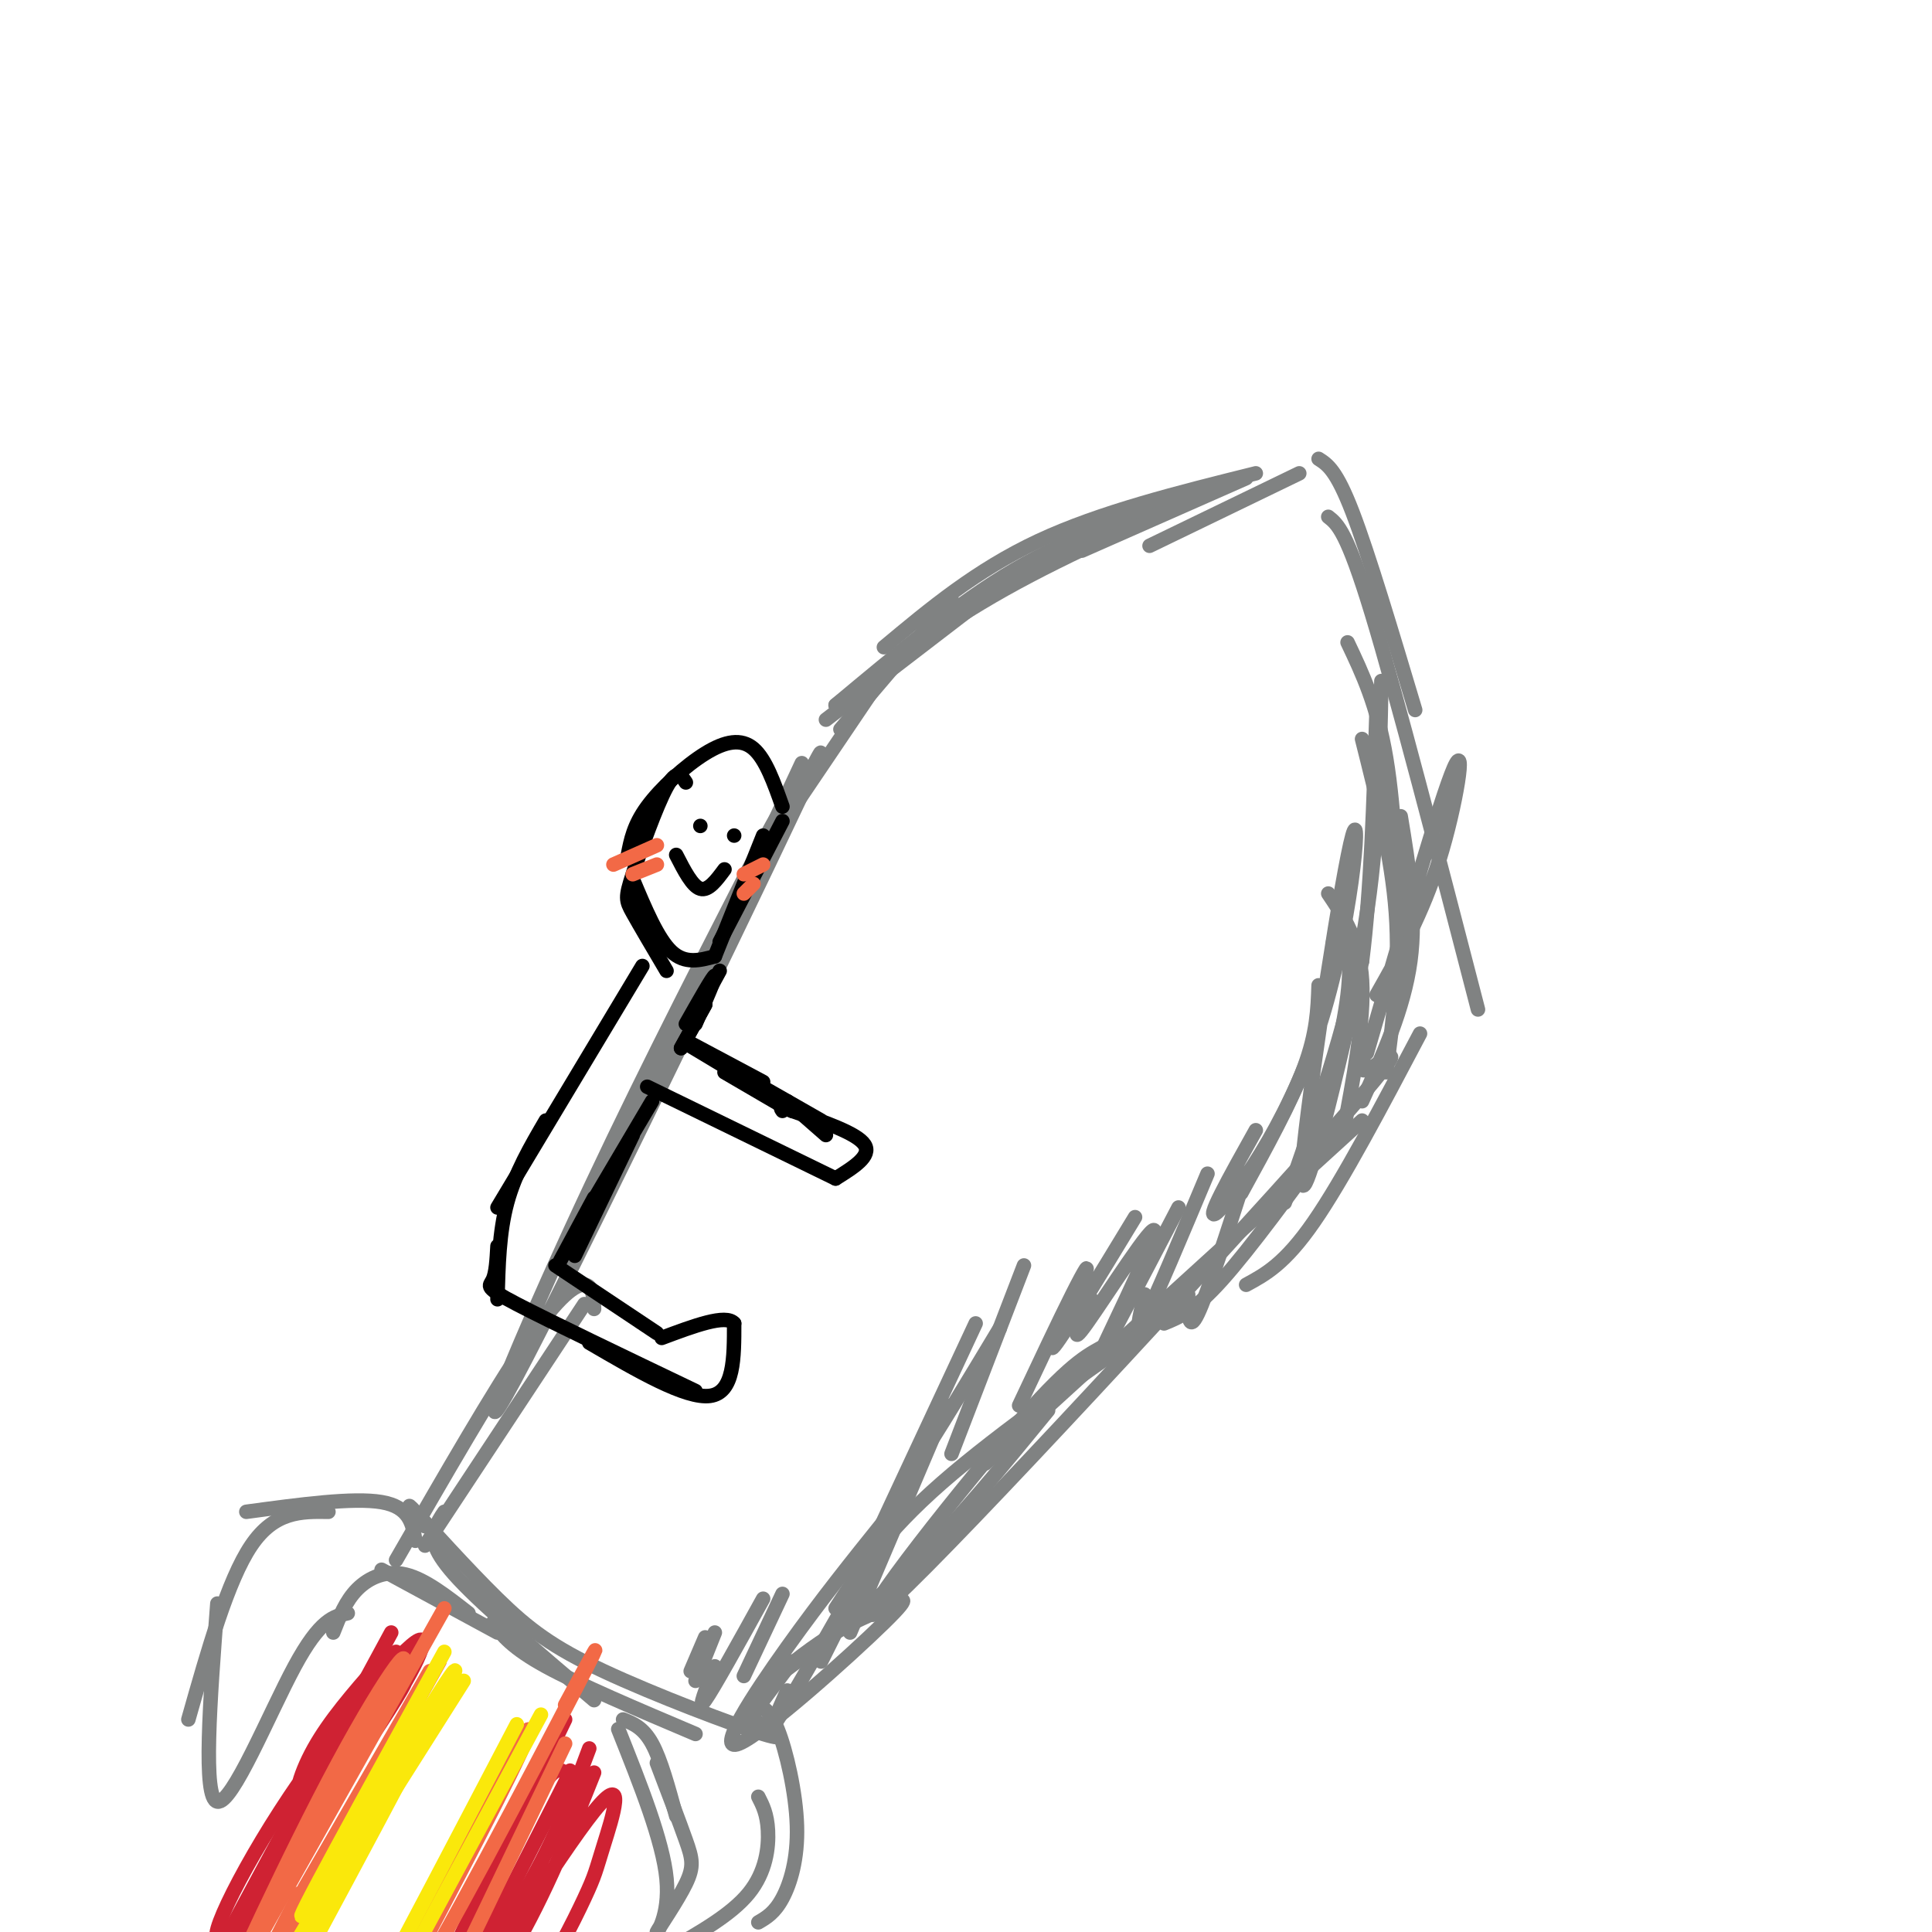<svg viewBox='0 0 400 400' version='1.1' xmlns='http://www.w3.org/2000/svg' xmlns:xlink='http://www.w3.org/1999/xlink'><g fill='none' stroke='rgb(128,130,130)' stroke-width='3' stroke-linecap='round' stroke-linejoin='round'><path d='M166,158c0.000,0.000 -28.000,60.000 -28,60'/><path d='M121,253c27.119,-54.387 54.238,-108.774 48,-95c-6.238,13.774 -45.833,95.708 -60,123c-14.167,27.292 -2.905,-0.060 9,-26c11.905,-25.940 24.452,-50.470 37,-75'/><path d='M155,180c8.000,-15.500 9.500,-16.750 11,-18'/><path d='M159,175c-2.917,4.333 -5.833,8.667 -2,3c3.833,-5.667 14.417,-21.333 25,-37'/><path d='M174,151c0.000,0.000 23.000,-27.000 23,-27'/><path d='M171,149c0.000,0.000 43.000,-33.000 43,-33'/><path d='M173,146c12.667,-10.583 25.333,-21.167 37,-28c11.667,-6.833 22.333,-9.917 33,-13'/><path d='M173,146c10.667,-8.167 21.333,-16.333 35,-24c13.667,-7.667 30.333,-14.833 47,-22'/><path d='M183,134c9.583,-8.000 19.167,-16.000 32,-22c12.833,-6.000 28.917,-10.000 45,-14'/><path d='M224,114c0.000,0.000 34.000,-15.000 34,-15'/><path d='M238,113c0.000,0.000 31.000,-15.000 31,-15'/><path d='M273,95c1.833,1.167 3.667,2.333 7,11c3.333,8.667 8.167,24.833 13,41'/><path d='M275,107c1.917,1.500 3.833,3.000 9,20c5.167,17.000 13.583,49.500 22,82'/><path d='M290,169c1.667,10.083 3.333,20.167 2,30c-1.333,9.833 -5.667,19.417 -10,29'/><path d='M294,214c-8.000,15.167 -16.000,30.333 -22,39c-6.000,8.667 -10.000,10.833 -14,13'/><path d='M282,232c0.000,0.000 -78.000,71.000 -78,71'/><path d='M245,270c-19.000,13.250 -38.000,26.500 -50,37c-12.000,10.500 -17.000,18.250 -22,26'/><path d='M217,292c-9.333,11.417 -18.667,22.833 -28,32c-9.333,9.167 -18.667,16.083 -28,23'/><path d='M121,270c0.000,0.000 -33.000,50.000 -33,50'/><path d='M92,313c-0.778,1.133 -1.556,2.267 -2,4c-0.444,1.733 -0.556,4.067 5,10c5.556,5.933 16.778,15.467 28,25'/><path d='M88,316c-2.370,-2.960 -4.740,-5.920 -2,-3c2.740,2.920 10.590,11.721 17,18c6.410,6.279 11.380,10.037 22,15c10.620,4.963 26.892,11.132 33,13c6.108,1.868 2.054,-0.566 -2,-3'/><path d='M102,336c2.000,2.583 4.000,5.167 11,9c7.000,3.833 19.000,8.917 31,14'/><path d='M156,356c0.453,-2.362 0.906,-4.724 4,-8c3.094,-3.276 8.828,-7.466 13,-10c4.172,-2.534 6.781,-3.411 10,-5c3.219,-1.589 7.048,-3.890 0,3c-7.048,6.890 -24.975,22.970 -30,25c-5.025,2.030 2.850,-9.992 10,-20c7.150,-10.008 13.575,-18.004 20,-26'/><path d='M241,274c3.083,-1.250 6.167,-2.500 12,-9c5.833,-6.500 14.417,-18.250 23,-30'/><path d='M228,279c-3.807,2.102 -7.614,4.204 -21,20c-13.386,15.796 -36.351,45.285 -22,32c14.351,-13.285 66.018,-69.346 88,-94c21.982,-24.654 14.281,-17.901 11,-16c-3.281,1.901 -2.140,-1.049 -1,-4'/><path d='M283,218c7.644,-26.400 15.289,-52.800 18,-59c2.711,-6.200 0.489,7.800 -3,19c-3.489,11.200 -8.244,19.600 -13,28'/><path d='M123,271c-0.111,-2.444 -0.222,-4.889 -2,-5c-1.778,-0.111 -5.222,2.111 -12,12c-6.778,9.889 -16.889,27.444 -27,45'/><path d='M86,319c-0.583,-3.500 -1.167,-7.000 -7,-8c-5.833,-1.000 -16.917,0.500 -28,2'/><path d='M68,313c-5.583,-0.083 -11.167,-0.167 -16,7c-4.833,7.167 -8.917,21.583 -13,36'/><path d='M45,332c-1.533,20.178 -3.067,40.356 0,41c3.067,0.644 10.733,-18.244 16,-28c5.267,-9.756 8.133,-10.378 11,-11'/><path d='M69,338c1.289,-3.289 2.578,-6.578 5,-9c2.422,-2.422 5.978,-3.978 10,-3c4.022,0.978 8.511,4.489 13,8'/><path d='M79,325c0.000,0.000 24.000,13.000 24,13'/><path d='M156,353c1.601,0.268 3.202,0.536 5,5c1.798,4.464 3.792,13.125 4,20c0.208,6.875 -1.369,11.964 -3,15c-1.631,3.036 -3.315,4.018 -5,5'/><path d='M157,372c0.911,1.778 1.822,3.556 2,7c0.178,3.444 -0.378,8.556 -4,13c-3.622,4.444 -10.311,8.222 -17,12'/><path d='M129,356c2.083,0.833 4.167,1.667 6,5c1.833,3.333 3.417,9.167 5,15'/><path d='M136,365c2.322,6.085 4.644,12.169 6,16c1.356,3.831 1.745,5.408 0,9c-1.745,3.592 -5.624,9.198 -6,10c-0.376,0.802 2.750,-3.199 2,-11c-0.750,-7.801 -5.375,-19.400 -10,-31'/></g>
<g fill='none' stroke='rgb(207,34,51)' stroke-width='3' stroke-linecap='round' stroke-linejoin='round'><path d='M82,342c-7.000,11.417 -14.000,22.833 -17,29c-3.000,6.167 -2.000,7.083 -1,8'/><path d='M81,338c-17.833,32.917 -35.667,65.833 -41,76c-5.333,10.167 1.833,-2.417 9,-15'/><path d='M75,356c-17.429,30.136 -34.858,60.271 -37,63c-2.142,2.729 11.004,-21.949 24,-42c12.996,-20.051 25.841,-35.477 21,-27c-4.841,8.477 -27.370,40.856 -35,49c-7.630,8.144 -0.361,-7.948 10,-24c10.361,-16.052 23.815,-32.064 28,-35c4.185,-2.936 -0.899,7.203 -7,16c-6.101,8.797 -13.220,16.253 -16,17c-2.780,0.747 -1.223,-5.215 2,-11c3.223,-5.785 8.111,-11.392 13,-17'/><path d='M117,356c-13.346,27.649 -26.692,55.298 -27,56c-0.308,0.702 12.423,-25.544 19,-37c6.577,-11.456 7.002,-8.123 8,-8c0.998,0.123 2.571,-2.965 -2,6c-4.571,8.965 -15.285,29.982 -26,51'/><path d='M122,362c-3.578,9.556 -7.156,19.111 -13,29c-5.844,9.889 -13.956,20.111 -17,23c-3.044,2.889 -1.022,-1.556 1,-6'/><path d='M123,367c-4.966,12.417 -9.932,24.835 -17,37c-7.068,12.165 -16.237,24.078 -12,16c4.237,-8.078 21.881,-36.145 29,-45c7.119,-8.855 3.712,1.503 2,7c-1.712,5.497 -1.730,6.134 -4,11c-2.270,4.866 -6.791,13.962 -12,21c-5.209,7.038 -11.104,12.019 -17,17'/></g>
<g fill='none' stroke='rgb(242,105,70)' stroke-width='3' stroke-linecap='round' stroke-linejoin='round'><path d='M92,333c-20.300,36.116 -40.600,72.233 -40,71c0.600,-1.233 22.099,-39.815 29,-54c6.901,-14.185 -0.796,-3.973 -11,15c-10.204,18.973 -22.915,46.707 -25,52c-2.085,5.293 6.458,-11.853 15,-29'/><path d='M91,344c-16.583,29.500 -33.167,59.000 -38,67c-4.833,8.000 2.083,-5.500 9,-19'/><path d='M89,346c0.000,0.000 -26.000,45.000 -26,45'/><path d='M117,361c-11.333,23.667 -22.667,47.333 -27,56c-4.333,8.667 -1.667,2.333 1,-4'/><path d='M117,353c5.026,-9.263 10.051,-18.526 2,-3c-8.051,15.526 -29.179,55.842 -35,64c-5.821,8.158 3.663,-15.842 12,-33c8.337,-17.158 15.525,-27.474 13,-21c-2.525,6.474 -14.762,29.737 -27,53'/></g>
<g fill='none' stroke='rgb(250,232,11)' stroke-width='3' stroke-linecap='round' stroke-linejoin='round'><path d='M96,348c-13.917,22.000 -27.833,44.000 -33,52c-5.167,8.000 -1.583,2.000 2,-4'/><path d='M92,342c-16.489,29.889 -32.978,59.778 -29,54c3.978,-5.778 28.422,-47.222 31,-50c2.578,-2.778 -16.711,33.111 -36,69'/><path d='M112,355c-14.833,27.500 -29.667,55.000 -35,65c-5.333,10.000 -1.167,2.500 3,-5'/><path d='M107,357c-12.167,23.250 -24.333,46.500 -29,55c-4.667,8.500 -1.833,2.250 1,-4'/></g>
<g fill='none' stroke='rgb(0,0,0)' stroke-width='3' stroke-linecap='round' stroke-linejoin='round'><path d='M148,198c0.000,0.000 10.000,-25.000 10,-25'/><path d='M149,195c0.000,0.000 13.000,-25.000 13,-25'/><path d='M162,167c-1.738,-4.917 -3.476,-9.833 -6,-12c-2.524,-2.167 -5.833,-1.583 -10,1c-4.167,2.583 -9.190,7.167 -12,11c-2.810,3.833 -3.405,6.917 -4,10'/><path d='M142,162c-0.940,-1.446 -1.881,-2.893 -4,1c-2.119,3.893 -5.417,13.125 -7,18c-1.583,4.875 -1.452,5.393 0,8c1.452,2.607 4.226,7.304 7,12'/><path d='M131,182c2.583,6.167 5.167,12.333 8,15c2.833,2.667 5.917,1.833 9,1'/><path d='M145,171c0.000,0.000 0.000,0.000 0,0'/><path d='M152,173c0.000,0.000 0.000,0.000 0,0'/><path d='M140,177c1.667,3.250 3.333,6.500 5,7c1.667,0.500 3.333,-1.750 5,-4'/><path d='M133,200c0.000,0.000 -30.000,50.000 -30,50'/><path d='M113,232c-3.167,5.417 -6.333,10.833 -8,17c-1.667,6.167 -1.833,13.083 -2,20'/><path d='M103,258c-0.156,2.800 -0.311,5.600 -1,7c-0.689,1.400 -1.911,1.400 5,5c6.911,3.600 21.956,10.800 37,18'/><path d='M122,278c10.000,5.833 20.000,11.667 25,11c5.000,-0.667 5.000,-7.833 5,-15'/><path d='M152,274c-1.667,-2.000 -8.333,0.500 -15,3'/><path d='M136,276c0.000,0.000 -21.000,-14.000 -21,-14'/><path d='M116,261c0.000,0.000 7.000,-13.000 7,-13'/><path d='M119,260c0.000,0.000 12.000,-25.000 12,-25'/><path d='M122,250c0.000,0.000 13.000,-22.000 13,-22'/><path d='M134,225c0.000,0.000 39.000,19.000 39,19'/><path d='M173,244c3.750,-2.333 7.500,-4.667 6,-7c-1.500,-2.333 -8.250,-4.667 -15,-7'/><path d='M164,230c-2.833,-1.167 -2.417,-0.583 -2,0'/><path d='M162,229c0.000,0.000 -12.000,-7.000 -12,-7'/><path d='M152,222c0.000,0.000 -10.000,-6.000 -10,-6'/><path d='M141,217c0.000,0.000 5.000,-9.000 5,-9'/><path d='M141,217c0.000,0.000 5.000,-9.000 5,-9'/><path d='M143,212c0.000,0.000 6.000,-11.000 6,-11'/><path d='M142,212c2.833,-5.000 5.667,-10.000 6,-10c0.333,0.000 -1.833,5.000 -4,10'/><path d='M143,216c0.000,0.000 15.000,8.000 15,8'/><path d='M156,224c0.000,0.000 14.000,8.000 14,8'/><path d='M163,228c0.000,0.000 8.000,7.000 8,7'/></g>
<g fill='none' stroke='rgb(242,105,70)' stroke-width='3' stroke-linecap='round' stroke-linejoin='round'><path d='M127,179c0.000,0.000 9.000,-4.000 9,-4'/><path d='M131,181c0.000,0.000 5.000,-2.000 5,-2'/><path d='M154,181c0.000,0.000 4.000,-2.000 4,-2'/><path d='M154,185c0.000,0.000 2.000,-2.000 2,-2'/></g>
<g fill='none' stroke='rgb(128,130,130)' stroke-width='3' stroke-linecap='round' stroke-linejoin='round'><path d='M279,133c3.083,6.500 6.167,13.000 8,24c1.833,11.000 2.417,26.500 3,42'/><path d='M282,153c3.083,12.250 6.167,24.500 7,36c0.833,11.500 -0.583,22.250 -2,33'/><path d='M275,185c3.250,4.833 6.500,9.667 7,18c0.500,8.333 -1.750,20.167 -4,32'/><path d='M276,195c0.578,-1.578 1.156,-3.156 2,-2c0.844,1.156 1.956,5.044 1,13c-0.956,7.956 -3.978,19.978 -7,32'/><path d='M273,204c-0.167,4.917 -0.333,9.833 -3,17c-2.667,7.167 -7.833,16.583 -13,26'/><path d='M260,234c-5.461,9.761 -10.921,19.522 -8,17c2.921,-2.522 14.225,-17.328 21,-38c6.775,-20.672 9.022,-47.211 7,-40c-2.022,7.211 -8.314,48.172 -10,64c-1.686,15.828 1.232,6.522 4,-4c2.768,-10.522 5.384,-22.261 8,-34'/><path d='M282,199c1.833,-14.333 2.417,-33.167 3,-52'/><path d='M286,141c-0.333,18.000 -0.667,36.000 -4,54c-3.333,18.000 -9.667,36.000 -16,54'/><path d='M258,243c-4.000,12.417 -8.000,24.833 -10,29c-2.000,4.167 -2.000,0.083 -2,-4'/><path d='M250,243c-5.417,12.917 -10.833,25.833 -13,30c-2.167,4.167 -1.083,-0.417 0,-5'/><path d='M244,250c-8.964,17.173 -17.929,34.345 -17,32c0.929,-2.345 11.750,-24.208 12,-27c0.250,-2.792 -10.071,13.488 -14,19c-3.929,5.512 -1.464,0.256 1,-5'/><path d='M235,252c-7.857,12.946 -15.714,25.893 -17,27c-1.286,1.107 4.000,-9.625 6,-14c2.000,-4.375 0.714,-2.393 -2,3c-2.714,5.393 -6.857,14.196 -11,23'/><path d='M212,262c0.000,0.000 -15.000,39.000 -15,39'/><path d='M207,275c-6.667,11.083 -13.333,22.167 -16,26c-2.667,3.833 -1.333,0.417 0,-3'/><path d='M202,274c0.000,0.000 -21.000,45.000 -21,45'/><path d='M196,291c0.000,0.000 -20.000,47.000 -20,47'/><path d='M186,312c0.000,0.000 -16.000,32.000 -16,32'/><path d='M175,332c-6.000,10.500 -12.000,21.000 -14,24c-2.000,3.000 0.000,-1.500 2,-6'/><path d='M164,344c0.000,0.000 -6.000,8.000 -6,8'/><path d='M162,330c0.000,0.000 -8.000,17.000 -8,17'/><path d='M158,331c-5.167,9.333 -10.333,18.667 -12,21c-1.667,2.333 0.167,-2.333 2,-7'/><path d='M148,338c0.000,0.000 -4.000,10.000 -4,10'/><path d='M146,339c0.000,0.000 -3.000,7.000 -3,7'/></g>
</svg>